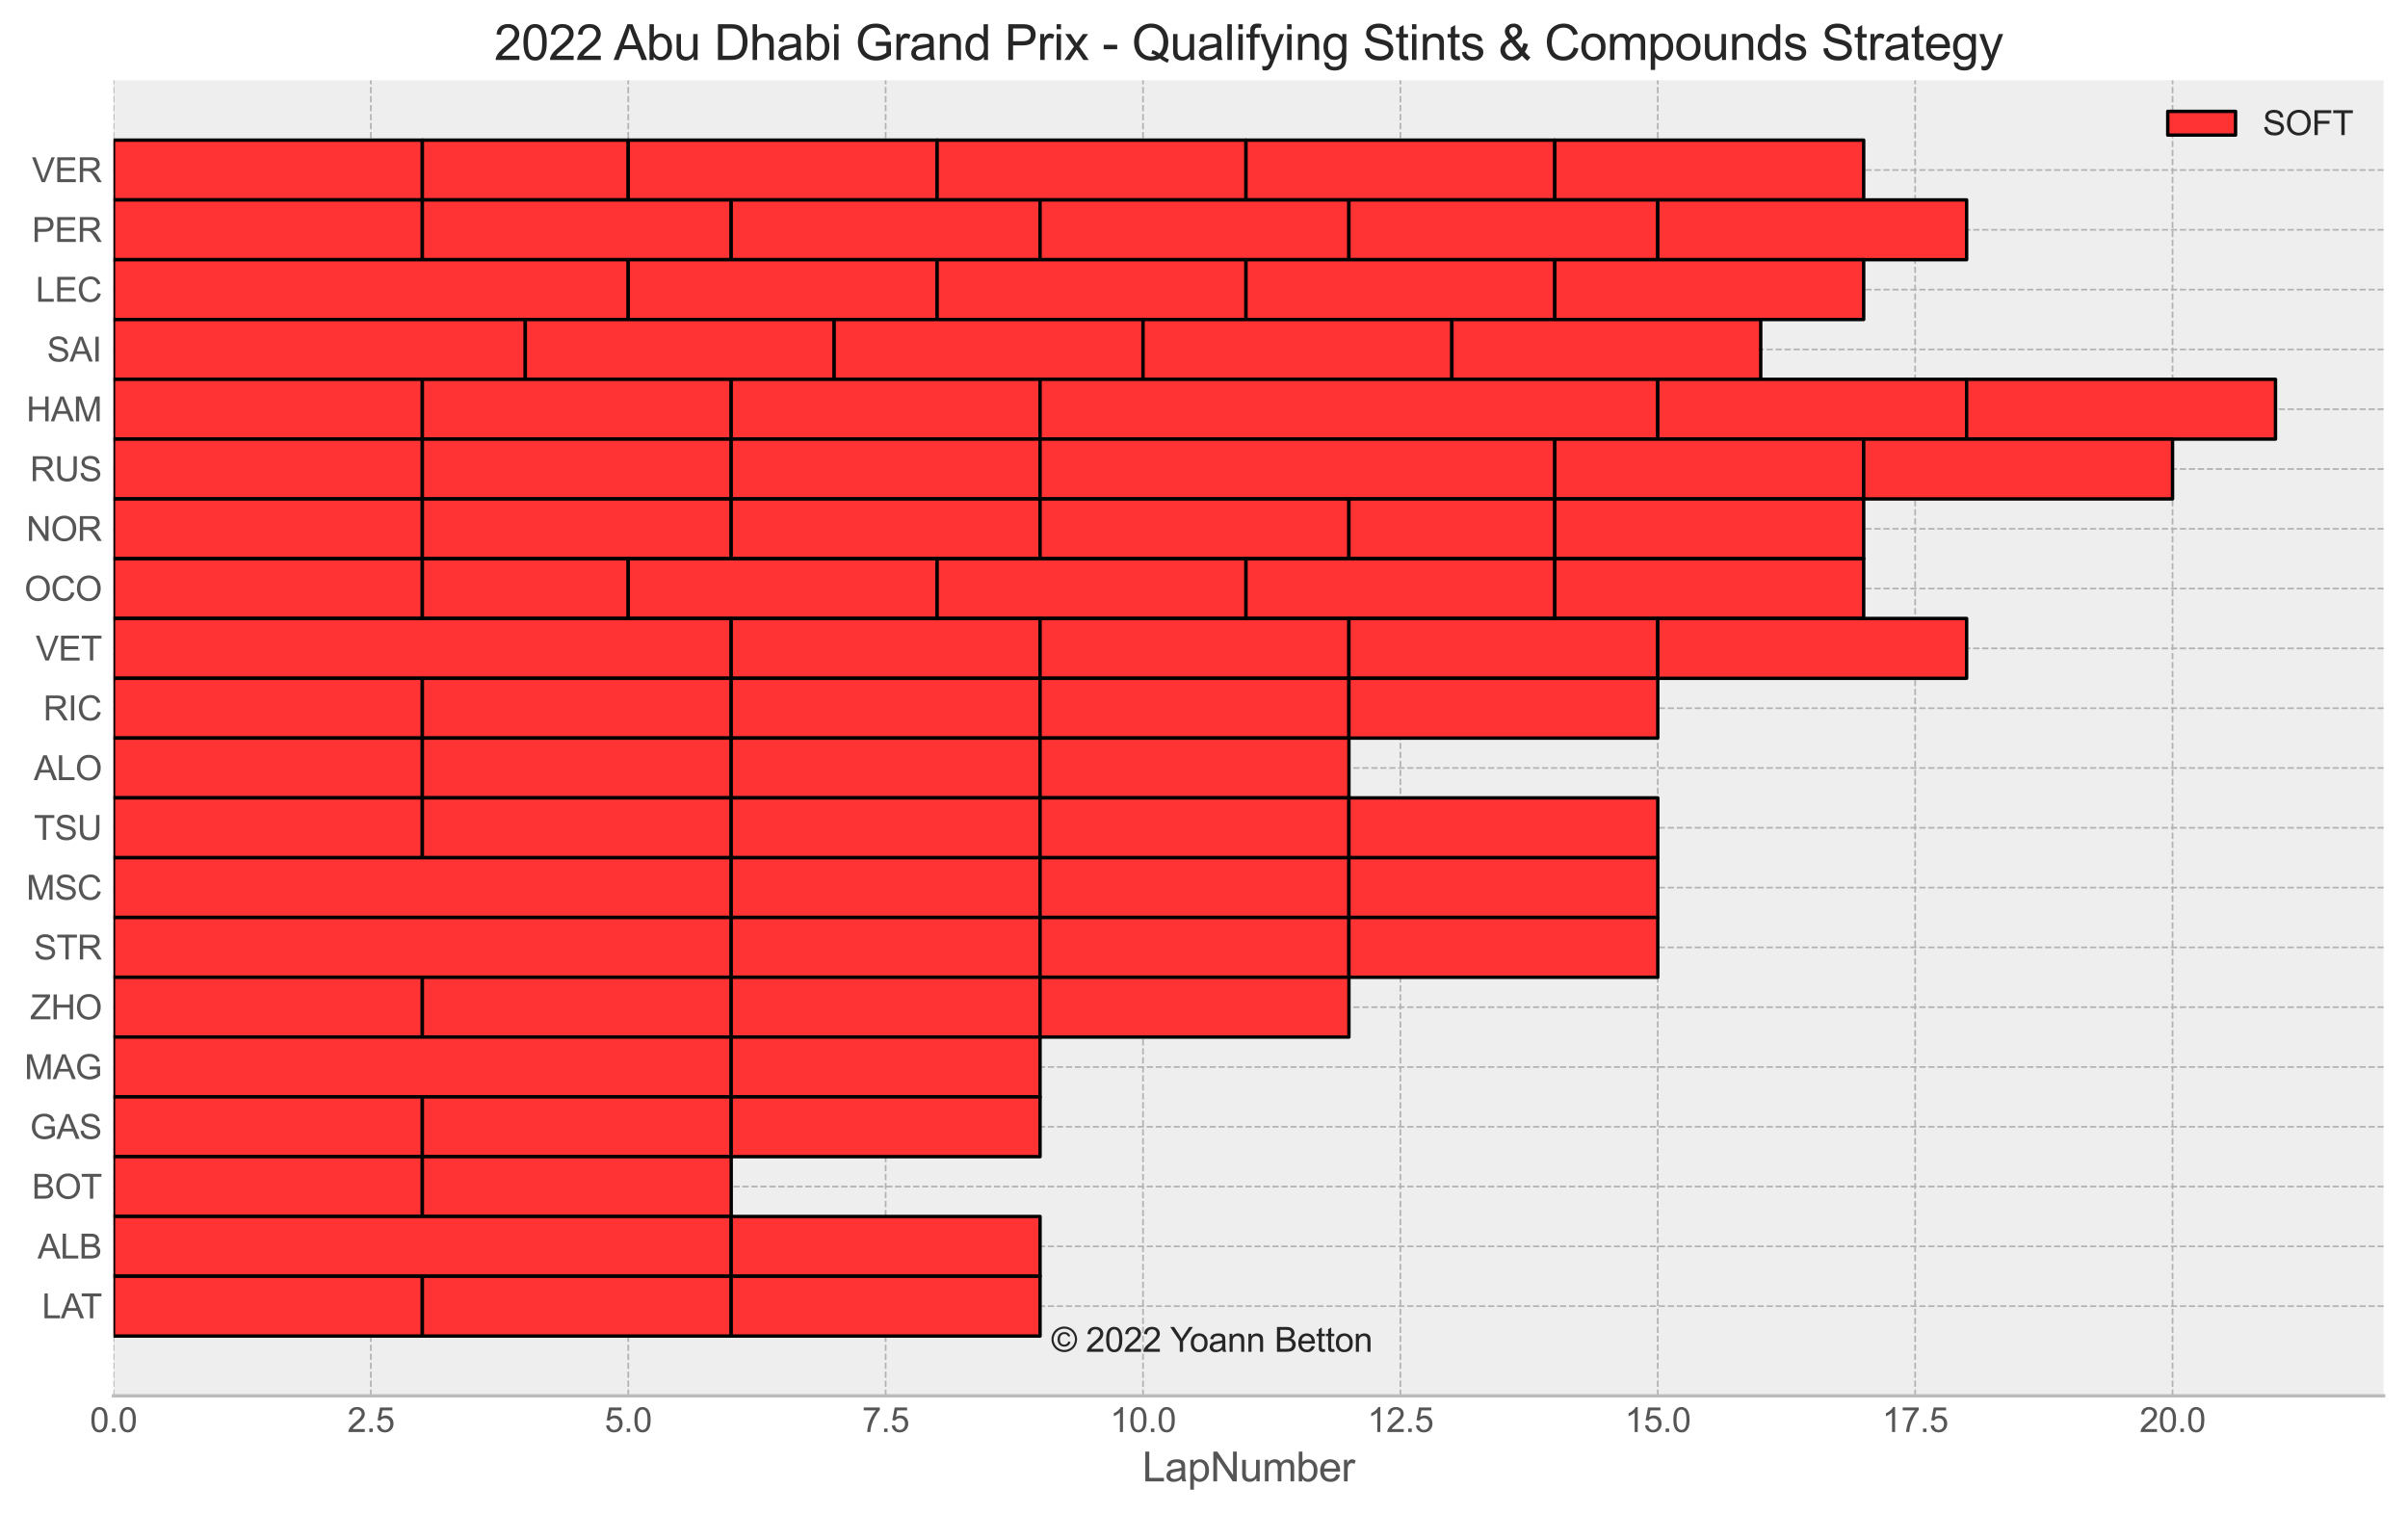 <?xml version="1.0" encoding="utf-8" standalone="no"?>
<!DOCTYPE svg PUBLIC "-//W3C//DTD SVG 1.1//EN"
  "http://www.w3.org/Graphics/SVG/1.1/DTD/svg11.dtd">
<svg xmlns:xlink="http://www.w3.org/1999/xlink" width="710.278pt" height="446.591pt" viewBox="0 0 710.278 446.591" xmlns="http://www.w3.org/2000/svg" version="1.1">
 <defs>
  <style type="text/css">*{stroke-linejoin: round; stroke-linecap: butt}</style>
 </defs>
 <g id="figure_1">
  <g id="patch_1">
   <path d="M 0 446.591 
L 710.278 446.591 
L 710.278 0 
L 0 0 
z
" style="fill: #ffffff"/>
  </g>
  <g id="axes_1">
   <g id="patch_2">
    <path d="M 33.478 411.772 
L 703.078 411.772 
L 703.078 23.692 
L 33.478 23.692 
z
" style="fill: #eeeeee"/>
   </g>
   <g id="matplotlib.axis_1">
    <g id="xtick_1">
     <g id="line2d_1">
      <path d="M 33.478 411.772 
L 33.478 23.692 
" clip-path="url(#p82381b4681)" style="fill: none; stroke-dasharray: 1.85,0.8; stroke-dashoffset: 0; stroke: #b2b2b2; stroke-width: 0.5"/>
     </g>
     <g id="line2d_2"/>
     <g id="text_1">
      <!-- 0.0 -->
      <g style="fill: #555555" transform="translate(26.528 422.43)scale(0.1 -0.1)">
       <defs>
        <path id="ArialMT-30" d="M 266 2259 
Q 266 3072 433 3567 
Q 600 4063 929 4331 
Q 1259 4600 1759 4600 
Q 2128 4600 2406 4451 
Q 2684 4303 2865 4023 
Q 3047 3744 3150 3342 
Q 3253 2941 3253 2259 
Q 3253 1453 3087 958 
Q 2922 463 2592 192 
Q 2263 -78 1759 -78 
Q 1097 -78 719 397 
Q 266 969 266 2259 
z
M 844 2259 
Q 844 1131 1108 757 
Q 1372 384 1759 384 
Q 2147 384 2411 759 
Q 2675 1134 2675 2259 
Q 2675 3391 2411 3762 
Q 2147 4134 1753 4134 
Q 1366 4134 1134 3806 
Q 844 3388 844 2259 
z
" transform="scale(0.016)"/>
        <path id="ArialMT-2e" d="M 581 0 
L 581 641 
L 1222 641 
L 1222 0 
L 581 0 
z
" transform="scale(0.016)"/>
       </defs>
       <use xlink:href="#ArialMT-30"/>
       <use xlink:href="#ArialMT-2e" x="55.615"/>
       <use xlink:href="#ArialMT-30" x="83.398"/>
      </g>
     </g>
    </g>
    <g id="xtick_2">
     <g id="line2d_3">
      <path d="M 109.396 411.772 
L 109.396 23.692 
" clip-path="url(#p82381b4681)" style="fill: none; stroke-dasharray: 1.85,0.8; stroke-dashoffset: 0; stroke: #b2b2b2; stroke-width: 0.5"/>
     </g>
     <g id="line2d_4"/>
     <g id="text_2">
      <!-- 2.5 -->
      <g style="fill: #555555" transform="translate(102.446 422.43)scale(0.1 -0.1)">
       <defs>
        <path id="ArialMT-32" d="M 3222 541 
L 3222 0 
L 194 0 
Q 188 203 259 391 
Q 375 700 629 1000 
Q 884 1300 1366 1694 
Q 2113 2306 2375 2664 
Q 2638 3022 2638 3341 
Q 2638 3675 2398 3904 
Q 2159 4134 1775 4134 
Q 1369 4134 1125 3890 
Q 881 3647 878 3216 
L 300 3275 
Q 359 3922 746 4261 
Q 1134 4600 1788 4600 
Q 2447 4600 2831 4234 
Q 3216 3869 3216 3328 
Q 3216 3053 3103 2787 
Q 2991 2522 2730 2228 
Q 2469 1934 1863 1422 
Q 1356 997 1212 845 
Q 1069 694 975 541 
L 3222 541 
z
" transform="scale(0.016)"/>
        <path id="ArialMT-35" d="M 266 1200 
L 856 1250 
Q 922 819 1161 601 
Q 1400 384 1738 384 
Q 2144 384 2425 690 
Q 2706 997 2706 1503 
Q 2706 1984 2436 2262 
Q 2166 2541 1728 2541 
Q 1456 2541 1237 2417 
Q 1019 2294 894 2097 
L 366 2166 
L 809 4519 
L 3088 4519 
L 3088 3981 
L 1259 3981 
L 1013 2750 
Q 1425 3038 1878 3038 
Q 2478 3038 2890 2622 
Q 3303 2206 3303 1553 
Q 3303 931 2941 478 
Q 2500 -78 1738 -78 
Q 1113 -78 717 272 
Q 322 622 266 1200 
z
" transform="scale(0.016)"/>
       </defs>
       <use xlink:href="#ArialMT-32"/>
       <use xlink:href="#ArialMT-2e" x="55.615"/>
       <use xlink:href="#ArialMT-35" x="83.398"/>
      </g>
     </g>
    </g>
    <g id="xtick_3">
     <g id="line2d_5">
      <path d="M 185.315 411.772 
L 185.315 23.692 
" clip-path="url(#p82381b4681)" style="fill: none; stroke-dasharray: 1.85,0.8; stroke-dashoffset: 0; stroke: #b2b2b2; stroke-width: 0.5"/>
     </g>
     <g id="line2d_6"/>
     <g id="text_3">
      <!-- 5.0 -->
      <g style="fill: #555555" transform="translate(178.365 422.43)scale(0.1 -0.1)">
       <use xlink:href="#ArialMT-35"/>
       <use xlink:href="#ArialMT-2e" x="55.615"/>
       <use xlink:href="#ArialMT-30" x="83.398"/>
      </g>
     </g>
    </g>
    <g id="xtick_4">
     <g id="line2d_7">
      <path d="M 261.233 411.772 
L 261.233 23.692 
" clip-path="url(#p82381b4681)" style="fill: none; stroke-dasharray: 1.85,0.8; stroke-dashoffset: 0; stroke: #b2b2b2; stroke-width: 0.5"/>
     </g>
     <g id="line2d_8"/>
     <g id="text_4">
      <!-- 7.5 -->
      <g style="fill: #555555" transform="translate(254.283 422.43)scale(0.1 -0.1)">
       <defs>
        <path id="ArialMT-37" d="M 303 3981 
L 303 4522 
L 3269 4522 
L 3269 4084 
Q 2831 3619 2401 2847 
Q 1972 2075 1738 1259 
Q 1569 684 1522 0 
L 944 0 
Q 953 541 1156 1306 
Q 1359 2072 1739 2783 
Q 2119 3494 2547 3981 
L 303 3981 
z
" transform="scale(0.016)"/>
       </defs>
       <use xlink:href="#ArialMT-37"/>
       <use xlink:href="#ArialMT-2e" x="55.615"/>
       <use xlink:href="#ArialMT-35" x="83.398"/>
      </g>
     </g>
    </g>
    <g id="xtick_5">
     <g id="line2d_9">
      <path d="M 337.152 411.772 
L 337.152 23.692 
" clip-path="url(#p82381b4681)" style="fill: none; stroke-dasharray: 1.85,0.8; stroke-dashoffset: 0; stroke: #b2b2b2; stroke-width: 0.5"/>
     </g>
     <g id="line2d_10"/>
     <g id="text_5">
      <!-- 10.0 -->
      <g style="fill: #555555" transform="translate(327.421 422.43)scale(0.1 -0.1)">
       <defs>
        <path id="ArialMT-31" d="M 2384 0 
L 1822 0 
L 1822 3584 
Q 1619 3391 1289 3197 
Q 959 3003 697 2906 
L 697 3450 
Q 1169 3672 1522 3987 
Q 1875 4303 2022 4600 
L 2384 4600 
L 2384 0 
z
" transform="scale(0.016)"/>
       </defs>
       <use xlink:href="#ArialMT-31"/>
       <use xlink:href="#ArialMT-30" x="55.615"/>
       <use xlink:href="#ArialMT-2e" x="111.23"/>
       <use xlink:href="#ArialMT-30" x="139.014"/>
      </g>
     </g>
    </g>
    <g id="xtick_6">
     <g id="line2d_11">
      <path d="M 413.07 411.772 
L 413.07 23.692 
" clip-path="url(#p82381b4681)" style="fill: none; stroke-dasharray: 1.85,0.8; stroke-dashoffset: 0; stroke: #b2b2b2; stroke-width: 0.5"/>
     </g>
     <g id="line2d_12"/>
     <g id="text_6">
      <!-- 12.5 -->
      <g style="fill: #555555" transform="translate(403.339 422.43)scale(0.1 -0.1)">
       <use xlink:href="#ArialMT-31"/>
       <use xlink:href="#ArialMT-32" x="55.615"/>
       <use xlink:href="#ArialMT-2e" x="111.23"/>
       <use xlink:href="#ArialMT-35" x="139.014"/>
      </g>
     </g>
    </g>
    <g id="xtick_7">
     <g id="line2d_13">
      <path d="M 488.988 411.772 
L 488.988 23.692 
" clip-path="url(#p82381b4681)" style="fill: none; stroke-dasharray: 1.85,0.8; stroke-dashoffset: 0; stroke: #b2b2b2; stroke-width: 0.5"/>
     </g>
     <g id="line2d_14"/>
     <g id="text_7">
      <!-- 15.0 -->
      <g style="fill: #555555" transform="translate(479.258 422.43)scale(0.1 -0.1)">
       <use xlink:href="#ArialMT-31"/>
       <use xlink:href="#ArialMT-35" x="55.615"/>
       <use xlink:href="#ArialMT-2e" x="111.23"/>
       <use xlink:href="#ArialMT-30" x="139.014"/>
      </g>
     </g>
    </g>
    <g id="xtick_8">
     <g id="line2d_15">
      <path d="M 564.907 411.772 
L 564.907 23.692 
" clip-path="url(#p82381b4681)" style="fill: none; stroke-dasharray: 1.85,0.8; stroke-dashoffset: 0; stroke: #b2b2b2; stroke-width: 0.5"/>
     </g>
     <g id="line2d_16"/>
     <g id="text_8">
      <!-- 17.5 -->
      <g style="fill: #555555" transform="translate(555.176 422.43)scale(0.1 -0.1)">
       <use xlink:href="#ArialMT-31"/>
       <use xlink:href="#ArialMT-37" x="55.615"/>
       <use xlink:href="#ArialMT-2e" x="111.23"/>
       <use xlink:href="#ArialMT-35" x="139.014"/>
      </g>
     </g>
    </g>
    <g id="xtick_9">
     <g id="line2d_17">
      <path d="M 640.825 411.772 
L 640.825 23.692 
" clip-path="url(#p82381b4681)" style="fill: none; stroke-dasharray: 1.85,0.8; stroke-dashoffset: 0; stroke: #b2b2b2; stroke-width: 0.5"/>
     </g>
     <g id="line2d_18"/>
     <g id="text_9">
      <!-- 20.0 -->
      <g style="fill: #555555" transform="translate(631.095 422.43)scale(0.1 -0.1)">
       <use xlink:href="#ArialMT-32"/>
       <use xlink:href="#ArialMT-30" x="55.615"/>
       <use xlink:href="#ArialMT-2e" x="111.23"/>
       <use xlink:href="#ArialMT-30" x="139.014"/>
      </g>
     </g>
    </g>
    <g id="text_10">
     <!-- LapNumber -->
     <g style="fill: #555555" transform="translate(336.93 437.006)scale(0.12 -0.12)">
      <defs>
       <path id="ArialMT-4c" d="M 469 0 
L 469 4581 
L 1075 4581 
L 1075 541 
L 3331 541 
L 3331 0 
L 469 0 
z
" transform="scale(0.016)"/>
       <path id="ArialMT-61" d="M 2588 409 
Q 2275 144 1986 34 
Q 1697 -75 1366 -75 
Q 819 -75 525 192 
Q 231 459 231 875 
Q 231 1119 342 1320 
Q 453 1522 633 1644 
Q 813 1766 1038 1828 
Q 1203 1872 1538 1913 
Q 2219 1994 2541 2106 
Q 2544 2222 2544 2253 
Q 2544 2597 2384 2738 
Q 2169 2928 1744 2928 
Q 1347 2928 1158 2789 
Q 969 2650 878 2297 
L 328 2372 
Q 403 2725 575 2942 
Q 747 3159 1072 3276 
Q 1397 3394 1825 3394 
Q 2250 3394 2515 3294 
Q 2781 3194 2906 3042 
Q 3031 2891 3081 2659 
Q 3109 2516 3109 2141 
L 3109 1391 
Q 3109 606 3145 398 
Q 3181 191 3288 0 
L 2700 0 
Q 2613 175 2588 409 
z
M 2541 1666 
Q 2234 1541 1622 1453 
Q 1275 1403 1131 1340 
Q 988 1278 909 1158 
Q 831 1038 831 891 
Q 831 666 1001 516 
Q 1172 366 1500 366 
Q 1825 366 2078 508 
Q 2331 650 2450 897 
Q 2541 1088 2541 1459 
L 2541 1666 
z
" transform="scale(0.016)"/>
       <path id="ArialMT-70" d="M 422 -1272 
L 422 3319 
L 934 3319 
L 934 2888 
Q 1116 3141 1344 3267 
Q 1572 3394 1897 3394 
Q 2322 3394 2647 3175 
Q 2972 2956 3137 2557 
Q 3303 2159 3303 1684 
Q 3303 1175 3120 767 
Q 2938 359 2589 142 
Q 2241 -75 1856 -75 
Q 1575 -75 1351 44 
Q 1128 163 984 344 
L 984 -1272 
L 422 -1272 
z
M 931 1641 
Q 931 1000 1190 694 
Q 1450 388 1819 388 
Q 2194 388 2461 705 
Q 2728 1022 2728 1688 
Q 2728 2322 2467 2637 
Q 2206 2953 1844 2953 
Q 1484 2953 1207 2617 
Q 931 2281 931 1641 
z
" transform="scale(0.016)"/>
       <path id="ArialMT-4e" d="M 488 0 
L 488 4581 
L 1109 4581 
L 3516 984 
L 3516 4581 
L 4097 4581 
L 4097 0 
L 3475 0 
L 1069 3600 
L 1069 0 
L 488 0 
z
" transform="scale(0.016)"/>
       <path id="ArialMT-75" d="M 2597 0 
L 2597 488 
Q 2209 -75 1544 -75 
Q 1250 -75 995 37 
Q 741 150 617 320 
Q 494 491 444 738 
Q 409 903 409 1263 
L 409 3319 
L 972 3319 
L 972 1478 
Q 972 1038 1006 884 
Q 1059 663 1231 536 
Q 1403 409 1656 409 
Q 1909 409 2131 539 
Q 2353 669 2445 892 
Q 2538 1116 2538 1541 
L 2538 3319 
L 3100 3319 
L 3100 0 
L 2597 0 
z
" transform="scale(0.016)"/>
       <path id="ArialMT-6d" d="M 422 0 
L 422 3319 
L 925 3319 
L 925 2853 
Q 1081 3097 1340 3245 
Q 1600 3394 1931 3394 
Q 2300 3394 2536 3241 
Q 2772 3088 2869 2813 
Q 3263 3394 3894 3394 
Q 4388 3394 4653 3120 
Q 4919 2847 4919 2278 
L 4919 0 
L 4359 0 
L 4359 2091 
Q 4359 2428 4304 2576 
Q 4250 2725 4106 2815 
Q 3963 2906 3769 2906 
Q 3419 2906 3187 2673 
Q 2956 2441 2956 1928 
L 2956 0 
L 2394 0 
L 2394 2156 
Q 2394 2531 2256 2718 
Q 2119 2906 1806 2906 
Q 1569 2906 1367 2781 
Q 1166 2656 1075 2415 
Q 984 2175 984 1722 
L 984 0 
L 422 0 
z
" transform="scale(0.016)"/>
       <path id="ArialMT-62" d="M 941 0 
L 419 0 
L 419 4581 
L 981 4581 
L 981 2947 
Q 1338 3394 1891 3394 
Q 2197 3394 2470 3270 
Q 2744 3147 2920 2923 
Q 3097 2700 3197 2384 
Q 3297 2069 3297 1709 
Q 3297 856 2875 390 
Q 2453 -75 1863 -75 
Q 1275 -75 941 416 
L 941 0 
z
M 934 1684 
Q 934 1088 1097 822 
Q 1363 388 1816 388 
Q 2184 388 2453 708 
Q 2722 1028 2722 1663 
Q 2722 2313 2464 2622 
Q 2206 2931 1841 2931 
Q 1472 2931 1203 2611 
Q 934 2291 934 1684 
z
" transform="scale(0.016)"/>
       <path id="ArialMT-65" d="M 2694 1069 
L 3275 997 
Q 3138 488 2766 206 
Q 2394 -75 1816 -75 
Q 1088 -75 661 373 
Q 234 822 234 1631 
Q 234 2469 665 2931 
Q 1097 3394 1784 3394 
Q 2450 3394 2872 2941 
Q 3294 2488 3294 1666 
Q 3294 1616 3291 1516 
L 816 1516 
Q 847 969 1125 678 
Q 1403 388 1819 388 
Q 2128 388 2347 550 
Q 2566 713 2694 1069 
z
M 847 1978 
L 2700 1978 
Q 2663 2397 2488 2606 
Q 2219 2931 1791 2931 
Q 1403 2931 1139 2672 
Q 875 2413 847 1978 
z
" transform="scale(0.016)"/>
       <path id="ArialMT-72" d="M 416 0 
L 416 3319 
L 922 3319 
L 922 2816 
Q 1116 3169 1280 3281 
Q 1444 3394 1641 3394 
Q 1925 3394 2219 3213 
L 2025 2691 
Q 1819 2813 1613 2813 
Q 1428 2813 1281 2702 
Q 1134 2591 1072 2394 
Q 978 2094 978 1738 
L 978 0 
L 416 0 
z
" transform="scale(0.016)"/>
      </defs>
      <use xlink:href="#ArialMT-4c"/>
      <use xlink:href="#ArialMT-61" x="55.615"/>
      <use xlink:href="#ArialMT-70" x="111.23"/>
      <use xlink:href="#ArialMT-4e" x="166.846"/>
      <use xlink:href="#ArialMT-75" x="239.062"/>
      <use xlink:href="#ArialMT-6d" x="294.678"/>
      <use xlink:href="#ArialMT-62" x="377.979"/>
      <use xlink:href="#ArialMT-65" x="433.594"/>
      <use xlink:href="#ArialMT-72" x="489.209"/>
     </g>
    </g>
   </g>
   <g id="matplotlib.axis_2">
    <g id="ytick_1">
     <g id="line2d_19">
      <path d="M 33.478 50.152 
L 703.078 50.152 
" clip-path="url(#p82381b4681)" style="fill: none; stroke-dasharray: 1.85,0.8; stroke-dashoffset: 0; stroke: #b2b2b2; stroke-width: 0.5"/>
     </g>
     <g id="line2d_20"/>
     <g id="text_11">
      <!-- VER -->
      <g style="fill: #555555" transform="translate(9.416 53.731)scale(0.1 -0.1)">
       <defs>
        <path id="ArialMT-56" d="M 1803 0 
L 28 4581 
L 684 4581 
L 1875 1253 
Q 2019 853 2116 503 
Q 2222 878 2363 1253 
L 3600 4581 
L 4219 4581 
L 2425 0 
L 1803 0 
z
" transform="scale(0.016)"/>
        <path id="ArialMT-45" d="M 506 0 
L 506 4581 
L 3819 4581 
L 3819 4041 
L 1113 4041 
L 1113 2638 
L 3647 2638 
L 3647 2100 
L 1113 2100 
L 1113 541 
L 3925 541 
L 3925 0 
L 506 0 
z
" transform="scale(0.016)"/>
        <path id="ArialMT-52" d="M 503 0 
L 503 4581 
L 2534 4581 
Q 3147 4581 3465 4457 
Q 3784 4334 3975 4021 
Q 4166 3709 4166 3331 
Q 4166 2844 3850 2509 
Q 3534 2175 2875 2084 
Q 3116 1969 3241 1856 
Q 3506 1613 3744 1247 
L 4541 0 
L 3778 0 
L 3172 953 
Q 2906 1366 2734 1584 
Q 2563 1803 2427 1890 
Q 2291 1978 2150 2013 
Q 2047 2034 1813 2034 
L 1109 2034 
L 1109 0 
L 503 0 
z
M 1109 2559 
L 2413 2559 
Q 2828 2559 3062 2645 
Q 3297 2731 3419 2920 
Q 3541 3109 3541 3331 
Q 3541 3656 3305 3865 
Q 3069 4075 2559 4075 
L 1109 4075 
L 1109 2559 
z
" transform="scale(0.016)"/>
       </defs>
       <use xlink:href="#ArialMT-56"/>
       <use xlink:href="#ArialMT-45" x="66.699"/>
       <use xlink:href="#ArialMT-52" x="133.398"/>
      </g>
     </g>
    </g>
    <g id="ytick_2">
     <g id="line2d_21">
      <path d="M 33.478 67.792 
L 703.078 67.792 
" clip-path="url(#p82381b4681)" style="fill: none; stroke-dasharray: 1.85,0.8; stroke-dashoffset: 0; stroke: #b2b2b2; stroke-width: 0.5"/>
     </g>
     <g id="line2d_22"/>
     <g id="text_12">
      <!-- PER -->
      <g style="fill: #555555" transform="translate(9.416 71.371)scale(0.1 -0.1)">
       <defs>
        <path id="ArialMT-50" d="M 494 0 
L 494 4581 
L 2222 4581 
Q 2678 4581 2919 4538 
Q 3256 4481 3484 4323 
Q 3713 4166 3852 3881 
Q 3991 3597 3991 3256 
Q 3991 2672 3619 2267 
Q 3247 1863 2275 1863 
L 1100 1863 
L 1100 0 
L 494 0 
z
M 1100 2403 
L 2284 2403 
Q 2872 2403 3119 2622 
Q 3366 2841 3366 3238 
Q 3366 3525 3220 3729 
Q 3075 3934 2838 4000 
Q 2684 4041 2272 4041 
L 1100 4041 
L 1100 2403 
z
" transform="scale(0.016)"/>
       </defs>
       <use xlink:href="#ArialMT-50"/>
       <use xlink:href="#ArialMT-45" x="66.699"/>
       <use xlink:href="#ArialMT-52" x="133.398"/>
      </g>
     </g>
    </g>
    <g id="ytick_3">
     <g id="line2d_23">
      <path d="M 33.478 85.432 
L 703.078 85.432 
" clip-path="url(#p82381b4681)" style="fill: none; stroke-dasharray: 1.85,0.8; stroke-dashoffset: 0; stroke: #b2b2b2; stroke-width: 0.5"/>
     </g>
     <g id="line2d_24"/>
     <g id="text_13">
      <!-- LEC -->
      <g style="fill: #555555" transform="translate(10.525 89.011)scale(0.1 -0.1)">
       <defs>
        <path id="ArialMT-43" d="M 3763 1606 
L 4369 1453 
Q 4178 706 3683 314 
Q 3188 -78 2472 -78 
Q 1731 -78 1267 223 
Q 803 525 561 1097 
Q 319 1669 319 2325 
Q 319 3041 592 3573 
Q 866 4106 1370 4382 
Q 1875 4659 2481 4659 
Q 3169 4659 3637 4309 
Q 4106 3959 4291 3325 
L 3694 3184 
Q 3534 3684 3231 3912 
Q 2928 4141 2469 4141 
Q 1941 4141 1586 3887 
Q 1231 3634 1087 3207 
Q 944 2781 944 2328 
Q 944 1744 1114 1308 
Q 1284 872 1643 656 
Q 2003 441 2422 441 
Q 2931 441 3284 734 
Q 3638 1028 3763 1606 
z
" transform="scale(0.016)"/>
       </defs>
       <use xlink:href="#ArialMT-4c"/>
       <use xlink:href="#ArialMT-45" x="55.615"/>
       <use xlink:href="#ArialMT-43" x="122.314"/>
      </g>
     </g>
    </g>
    <g id="ytick_4">
     <g id="line2d_25">
      <path d="M 33.478 103.072 
L 703.078 103.072 
" clip-path="url(#p82381b4681)" style="fill: none; stroke-dasharray: 1.85,0.8; stroke-dashoffset: 0; stroke: #b2b2b2; stroke-width: 0.5"/>
     </g>
     <g id="line2d_26"/>
     <g id="text_14">
      <!-- SAI -->
      <g style="fill: #555555" transform="translate(13.859 106.651)scale(0.1 -0.1)">
       <defs>
        <path id="ArialMT-53" d="M 288 1472 
L 859 1522 
Q 900 1178 1048 958 
Q 1197 738 1509 602 
Q 1822 466 2213 466 
Q 2559 466 2825 569 
Q 3091 672 3220 851 
Q 3350 1031 3350 1244 
Q 3350 1459 3225 1620 
Q 3100 1781 2813 1891 
Q 2628 1963 1997 2114 
Q 1366 2266 1113 2400 
Q 784 2572 623 2826 
Q 463 3081 463 3397 
Q 463 3744 659 4045 
Q 856 4347 1234 4503 
Q 1613 4659 2075 4659 
Q 2584 4659 2973 4495 
Q 3363 4331 3572 4012 
Q 3781 3694 3797 3291 
L 3216 3247 
Q 3169 3681 2898 3903 
Q 2628 4125 2100 4125 
Q 1550 4125 1298 3923 
Q 1047 3722 1047 3438 
Q 1047 3191 1225 3031 
Q 1400 2872 2139 2705 
Q 2878 2538 3153 2413 
Q 3553 2228 3743 1945 
Q 3934 1663 3934 1294 
Q 3934 928 3725 604 
Q 3516 281 3123 101 
Q 2731 -78 2241 -78 
Q 1619 -78 1198 103 
Q 778 284 539 648 
Q 300 1013 288 1472 
z
" transform="scale(0.016)"/>
        <path id="ArialMT-41" d="M -9 0 
L 1750 4581 
L 2403 4581 
L 4278 0 
L 3588 0 
L 3053 1388 
L 1138 1388 
L 634 0 
L -9 0 
z
M 1313 1881 
L 2866 1881 
L 2388 3150 
Q 2169 3728 2063 4100 
Q 1975 3659 1816 3225 
L 1313 1881 
z
" transform="scale(0.016)"/>
        <path id="ArialMT-49" d="M 597 0 
L 597 4581 
L 1203 4581 
L 1203 0 
L 597 0 
z
" transform="scale(0.016)"/>
       </defs>
       <use xlink:href="#ArialMT-53"/>
       <use xlink:href="#ArialMT-41" x="66.699"/>
       <use xlink:href="#ArialMT-49" x="133.398"/>
      </g>
     </g>
    </g>
    <g id="ytick_5">
     <g id="line2d_27">
      <path d="M 33.478 120.712 
L 703.078 120.712 
" clip-path="url(#p82381b4681)" style="fill: none; stroke-dasharray: 1.85,0.8; stroke-dashoffset: 0; stroke: #b2b2b2; stroke-width: 0.5"/>
     </g>
     <g id="line2d_28"/>
     <g id="text_15">
      <!-- HAM -->
      <g style="fill: #555555" transform="translate(7.756 124.291)scale(0.1 -0.1)">
       <defs>
        <path id="ArialMT-48" d="M 513 0 
L 513 4581 
L 1119 4581 
L 1119 2700 
L 3500 2700 
L 3500 4581 
L 4106 4581 
L 4106 0 
L 3500 0 
L 3500 2159 
L 1119 2159 
L 1119 0 
L 513 0 
z
" transform="scale(0.016)"/>
        <path id="ArialMT-4d" d="M 475 0 
L 475 4581 
L 1388 4581 
L 2472 1338 
Q 2622 884 2691 659 
Q 2769 909 2934 1394 
L 4031 4581 
L 4847 4581 
L 4847 0 
L 4263 0 
L 4263 3834 
L 2931 0 
L 2384 0 
L 1059 3900 
L 1059 0 
L 475 0 
z
" transform="scale(0.016)"/>
       </defs>
       <use xlink:href="#ArialMT-48"/>
       <use xlink:href="#ArialMT-41" x="72.217"/>
       <use xlink:href="#ArialMT-4d" x="138.916"/>
      </g>
     </g>
    </g>
    <g id="ytick_6">
     <g id="line2d_29">
      <path d="M 33.478 138.352 
L 703.078 138.352 
" clip-path="url(#p82381b4681)" style="fill: none; stroke-dasharray: 1.85,0.8; stroke-dashoffset: 0; stroke: #b2b2b2; stroke-width: 0.5"/>
     </g>
     <g id="line2d_30"/>
     <g id="text_16">
      <!-- RUS -->
      <g style="fill: #555555" transform="translate(8.864 141.931)scale(0.1 -0.1)">
       <defs>
        <path id="ArialMT-55" d="M 3500 4581 
L 4106 4581 
L 4106 1934 
Q 4106 1244 3950 837 
Q 3794 431 3386 176 
Q 2978 -78 2316 -78 
Q 1672 -78 1262 144 
Q 853 366 678 786 
Q 503 1206 503 1934 
L 503 4581 
L 1109 4581 
L 1109 1938 
Q 1109 1341 1220 1058 
Q 1331 775 1601 622 
Q 1872 469 2263 469 
Q 2931 469 3215 772 
Q 3500 1075 3500 1938 
L 3500 4581 
z
" transform="scale(0.016)"/>
       </defs>
       <use xlink:href="#ArialMT-52"/>
       <use xlink:href="#ArialMT-55" x="72.217"/>
       <use xlink:href="#ArialMT-53" x="144.434"/>
      </g>
     </g>
    </g>
    <g id="ytick_7">
     <g id="line2d_31">
      <path d="M 33.478 155.992 
L 703.078 155.992 
" clip-path="url(#p82381b4681)" style="fill: none; stroke-dasharray: 1.85,0.8; stroke-dashoffset: 0; stroke: #b2b2b2; stroke-width: 0.5"/>
     </g>
     <g id="line2d_32"/>
     <g id="text_17">
      <!-- NOR -->
      <g style="fill: #555555" transform="translate(7.756 159.571)scale(0.1 -0.1)">
       <defs>
        <path id="ArialMT-4f" d="M 309 2231 
Q 309 3372 921 4017 
Q 1534 4663 2503 4663 
Q 3138 4663 3647 4359 
Q 4156 4056 4423 3514 
Q 4691 2972 4691 2284 
Q 4691 1588 4409 1038 
Q 4128 488 3612 205 
Q 3097 -78 2500 -78 
Q 1853 -78 1343 234 
Q 834 547 571 1087 
Q 309 1628 309 2231 
z
M 934 2222 
Q 934 1394 1379 917 
Q 1825 441 2497 441 
Q 3181 441 3623 922 
Q 4066 1403 4066 2288 
Q 4066 2847 3877 3264 
Q 3688 3681 3323 3911 
Q 2959 4141 2506 4141 
Q 1863 4141 1398 3698 
Q 934 3256 934 2222 
z
" transform="scale(0.016)"/>
       </defs>
       <use xlink:href="#ArialMT-4e"/>
       <use xlink:href="#ArialMT-4f" x="72.217"/>
       <use xlink:href="#ArialMT-52" x="150"/>
      </g>
     </g>
    </g>
    <g id="ytick_8">
     <g id="line2d_33">
      <path d="M 33.478 173.632 
L 703.078 173.632 
" clip-path="url(#p82381b4681)" style="fill: none; stroke-dasharray: 1.85,0.8; stroke-dashoffset: 0; stroke: #b2b2b2; stroke-width: 0.5"/>
     </g>
     <g id="line2d_34"/>
     <g id="text_18">
      <!-- OCO -->
      <g style="fill: #555555" transform="translate(7.2 177.211)scale(0.1 -0.1)">
       <use xlink:href="#ArialMT-4f"/>
       <use xlink:href="#ArialMT-43" x="77.783"/>
       <use xlink:href="#ArialMT-4f" x="150"/>
      </g>
     </g>
    </g>
    <g id="ytick_9">
     <g id="line2d_35">
      <path d="M 33.478 191.272 
L 703.078 191.272 
" clip-path="url(#p82381b4681)" style="fill: none; stroke-dasharray: 1.85,0.8; stroke-dashoffset: 0; stroke: #b2b2b2; stroke-width: 0.5"/>
     </g>
     <g id="line2d_36"/>
     <g id="text_19">
      <!-- VET -->
      <g style="fill: #555555" transform="translate(10.53 194.851)scale(0.1 -0.1)">
       <defs>
        <path id="ArialMT-54" d="M 1659 0 
L 1659 4041 
L 150 4041 
L 150 4581 
L 3781 4581 
L 3781 4041 
L 2266 4041 
L 2266 0 
L 1659 0 
z
" transform="scale(0.016)"/>
       </defs>
       <use xlink:href="#ArialMT-56"/>
       <use xlink:href="#ArialMT-45" x="66.699"/>
       <use xlink:href="#ArialMT-54" x="133.398"/>
      </g>
     </g>
    </g>
    <g id="ytick_10">
     <g id="line2d_37">
      <path d="M 33.478 208.912 
L 703.078 208.912 
" clip-path="url(#p82381b4681)" style="fill: none; stroke-dasharray: 1.85,0.8; stroke-dashoffset: 0; stroke: #b2b2b2; stroke-width: 0.5"/>
     </g>
     <g id="line2d_38"/>
     <g id="text_20">
      <!-- RIC -->
      <g style="fill: #555555" transform="translate(12.756 212.491)scale(0.1 -0.1)">
       <use xlink:href="#ArialMT-52"/>
       <use xlink:href="#ArialMT-49" x="72.217"/>
       <use xlink:href="#ArialMT-43" x="100"/>
      </g>
     </g>
    </g>
    <g id="ytick_11">
     <g id="line2d_39">
      <path d="M 33.478 226.552 
L 703.078 226.552 
" clip-path="url(#p82381b4681)" style="fill: none; stroke-dasharray: 1.85,0.8; stroke-dashoffset: 0; stroke: #b2b2b2; stroke-width: 0.5"/>
     </g>
     <g id="line2d_40"/>
     <g id="text_21">
      <!-- ALO -->
      <g style="fill: #555555" transform="translate(9.969 230.131)scale(0.1 -0.1)">
       <use xlink:href="#ArialMT-41"/>
       <use xlink:href="#ArialMT-4c" x="66.699"/>
       <use xlink:href="#ArialMT-4f" x="122.314"/>
      </g>
     </g>
    </g>
    <g id="ytick_12">
     <g id="line2d_41">
      <path d="M 33.478 244.192 
L 703.078 244.192 
" clip-path="url(#p82381b4681)" style="fill: none; stroke-dasharray: 1.85,0.8; stroke-dashoffset: 0; stroke: #b2b2b2; stroke-width: 0.5"/>
     </g>
     <g id="line2d_42"/>
     <g id="text_22">
      <!-- TSU -->
      <g style="fill: #555555" transform="translate(9.978 247.771)scale(0.1 -0.1)">
       <use xlink:href="#ArialMT-54"/>
       <use xlink:href="#ArialMT-53" x="61.084"/>
       <use xlink:href="#ArialMT-55" x="127.783"/>
      </g>
     </g>
    </g>
    <g id="ytick_13">
     <g id="line2d_43">
      <path d="M 33.478 261.832 
L 703.078 261.832 
" clip-path="url(#p82381b4681)" style="fill: none; stroke-dasharray: 1.85,0.8; stroke-dashoffset: 0; stroke: #b2b2b2; stroke-width: 0.5"/>
     </g>
     <g id="line2d_44"/>
     <g id="text_23">
      <!-- MSC -->
      <g style="fill: #555555" transform="translate(7.756 265.411)scale(0.1 -0.1)">
       <use xlink:href="#ArialMT-4d"/>
       <use xlink:href="#ArialMT-53" x="83.301"/>
       <use xlink:href="#ArialMT-43" x="150"/>
      </g>
     </g>
    </g>
    <g id="ytick_14">
     <g id="line2d_45">
      <path d="M 33.478 279.472 
L 703.078 279.472 
" clip-path="url(#p82381b4681)" style="fill: none; stroke-dasharray: 1.85,0.8; stroke-dashoffset: 0; stroke: #b2b2b2; stroke-width: 0.5"/>
     </g>
     <g id="line2d_46"/>
     <g id="text_24">
      <!-- STR -->
      <g style="fill: #555555" transform="translate(9.978 283.051)scale(0.1 -0.1)">
       <use xlink:href="#ArialMT-53"/>
       <use xlink:href="#ArialMT-54" x="66.699"/>
       <use xlink:href="#ArialMT-52" x="127.783"/>
      </g>
     </g>
    </g>
    <g id="ytick_15">
     <g id="line2d_47">
      <path d="M 33.478 297.112 
L 703.078 297.112 
" clip-path="url(#p82381b4681)" style="fill: none; stroke-dasharray: 1.85,0.8; stroke-dashoffset: 0; stroke: #b2b2b2; stroke-width: 0.5"/>
     </g>
     <g id="line2d_48"/>
     <g id="text_25">
      <!-- ZHO -->
      <g style="fill: #555555" transform="translate(8.87 300.691)scale(0.1 -0.1)">
       <defs>
        <path id="ArialMT-5a" d="M 128 0 
L 128 563 
L 2475 3497 
Q 2725 3809 2950 4041 
L 394 4041 
L 394 4581 
L 3675 4581 
L 3675 4041 
L 1103 863 
L 825 541 
L 3750 541 
L 3750 0 
L 128 0 
z
" transform="scale(0.016)"/>
       </defs>
       <use xlink:href="#ArialMT-5a"/>
       <use xlink:href="#ArialMT-48" x="61.084"/>
       <use xlink:href="#ArialMT-4f" x="133.301"/>
      </g>
     </g>
    </g>
    <g id="ytick_16">
     <g id="line2d_49">
      <path d="M 33.478 314.752 
L 703.078 314.752 
" clip-path="url(#p82381b4681)" style="fill: none; stroke-dasharray: 1.85,0.8; stroke-dashoffset: 0; stroke: #b2b2b2; stroke-width: 0.5"/>
     </g>
     <g id="line2d_50"/>
     <g id="text_26">
      <!-- MAG -->
      <g style="fill: #555555" transform="translate(7.2 318.331)scale(0.1 -0.1)">
       <defs>
        <path id="ArialMT-47" d="M 2638 1797 
L 2638 2334 
L 4578 2338 
L 4578 638 
Q 4131 281 3656 101 
Q 3181 -78 2681 -78 
Q 2006 -78 1454 211 
Q 903 500 622 1047 
Q 341 1594 341 2269 
Q 341 2938 620 3517 
Q 900 4097 1425 4378 
Q 1950 4659 2634 4659 
Q 3131 4659 3532 4498 
Q 3934 4338 4162 4050 
Q 4391 3763 4509 3300 
L 3963 3150 
Q 3859 3500 3706 3700 
Q 3553 3900 3268 4020 
Q 2984 4141 2638 4141 
Q 2222 4141 1919 4014 
Q 1616 3888 1430 3681 
Q 1244 3475 1141 3228 
Q 966 2803 966 2306 
Q 966 1694 1177 1281 
Q 1388 869 1791 669 
Q 2194 469 2647 469 
Q 3041 469 3416 620 
Q 3791 772 3984 944 
L 3984 1797 
L 2638 1797 
z
" transform="scale(0.016)"/>
       </defs>
       <use xlink:href="#ArialMT-4d"/>
       <use xlink:href="#ArialMT-41" x="83.301"/>
       <use xlink:href="#ArialMT-47" x="150"/>
      </g>
     </g>
    </g>
    <g id="ytick_17">
     <g id="line2d_51">
      <path d="M 33.478 332.392 
L 703.078 332.392 
" clip-path="url(#p82381b4681)" style="fill: none; stroke-dasharray: 1.85,0.8; stroke-dashoffset: 0; stroke: #b2b2b2; stroke-width: 0.5"/>
     </g>
     <g id="line2d_52"/>
     <g id="text_27">
      <!-- GAS -->
      <g style="fill: #555555" transform="translate(8.859 335.971)scale(0.1 -0.1)">
       <use xlink:href="#ArialMT-47"/>
       <use xlink:href="#ArialMT-41" x="77.783"/>
       <use xlink:href="#ArialMT-53" x="144.482"/>
      </g>
     </g>
    </g>
    <g id="ytick_18">
     <g id="line2d_53">
      <path d="M 33.478 350.032 
L 703.078 350.032 
" clip-path="url(#p82381b4681)" style="fill: none; stroke-dasharray: 1.85,0.8; stroke-dashoffset: 0; stroke: #b2b2b2; stroke-width: 0.5"/>
     </g>
     <g id="line2d_54"/>
     <g id="text_28">
      <!-- BOT -->
      <g style="fill: #555555" transform="translate(9.422 353.611)scale(0.1 -0.1)">
       <defs>
        <path id="ArialMT-42" d="M 469 0 
L 469 4581 
L 2188 4581 
Q 2713 4581 3030 4442 
Q 3347 4303 3526 4014 
Q 3706 3725 3706 3409 
Q 3706 3116 3547 2856 
Q 3388 2597 3066 2438 
Q 3481 2316 3704 2022 
Q 3928 1728 3928 1328 
Q 3928 1006 3792 729 
Q 3656 453 3456 303 
Q 3256 153 2954 76 
Q 2653 0 2216 0 
L 469 0 
z
M 1075 2656 
L 2066 2656 
Q 2469 2656 2644 2709 
Q 2875 2778 2992 2937 
Q 3109 3097 3109 3338 
Q 3109 3566 3000 3739 
Q 2891 3913 2687 3977 
Q 2484 4041 1991 4041 
L 1075 4041 
L 1075 2656 
z
M 1075 541 
L 2216 541 
Q 2509 541 2628 563 
Q 2838 600 2978 687 
Q 3119 775 3209 942 
Q 3300 1109 3300 1328 
Q 3300 1584 3169 1773 
Q 3038 1963 2805 2039 
Q 2572 2116 2134 2116 
L 1075 2116 
L 1075 541 
z
" transform="scale(0.016)"/>
       </defs>
       <use xlink:href="#ArialMT-42"/>
       <use xlink:href="#ArialMT-4f" x="66.699"/>
       <use xlink:href="#ArialMT-54" x="144.482"/>
      </g>
     </g>
    </g>
    <g id="ytick_19">
     <g id="line2d_55">
      <path d="M 33.478 367.672 
L 703.078 367.672 
" clip-path="url(#p82381b4681)" style="fill: none; stroke-dasharray: 1.85,0.8; stroke-dashoffset: 0; stroke: #b2b2b2; stroke-width: 0.5"/>
     </g>
     <g id="line2d_56"/>
     <g id="text_29">
      <!-- ALB -->
      <g style="fill: #555555" transform="translate(11.077 371.251)scale(0.1 -0.1)">
       <use xlink:href="#ArialMT-41"/>
       <use xlink:href="#ArialMT-4c" x="66.699"/>
       <use xlink:href="#ArialMT-42" x="122.314"/>
      </g>
     </g>
    </g>
    <g id="ytick_20">
     <g id="line2d_57">
      <path d="M 33.478 385.312 
L 703.078 385.312 
" clip-path="url(#p82381b4681)" style="fill: none; stroke-dasharray: 1.85,0.8; stroke-dashoffset: 0; stroke: #b2b2b2; stroke-width: 0.5"/>
     </g>
     <g id="line2d_58"/>
     <g id="text_30">
      <!-- LAT -->
      <g style="fill: #555555" transform="translate(12.377 388.891)scale(0.1 -0.1)">
       <use xlink:href="#ArialMT-4c"/>
       <use xlink:href="#ArialMT-41" x="55.615"/>
       <use xlink:href="#ArialMT-54" x="114.939"/>
      </g>
     </g>
    </g>
   </g>
   <g id="patch_3">
    <path d="M 33.478 41.332 
L 124.58 41.332 
L 124.58 58.972 
L 33.478 58.972 
z
" clip-path="url(#p82381b4681)" style="fill: #ff3333; stroke: #000000; stroke-linejoin: miter"/>
   </g>
   <g id="patch_4">
    <path d="M 124.58 41.332 
L 185.315 41.332 
L 185.315 58.972 
L 124.58 58.972 
z
" clip-path="url(#p82381b4681)" style="fill: #ff3333; stroke: #000000; stroke-linejoin: miter"/>
   </g>
   <g id="patch_5">
    <path d="M 185.315 41.332 
L 276.417 41.332 
L 276.417 58.972 
L 185.315 58.972 
z
" clip-path="url(#p82381b4681)" style="fill: #ff3333; stroke: #000000; stroke-linejoin: miter"/>
   </g>
   <g id="patch_6">
    <path d="M 276.417 41.332 
L 367.519 41.332 
L 367.519 58.972 
L 276.417 58.972 
z
" clip-path="url(#p82381b4681)" style="fill: #ff3333; stroke: #000000; stroke-linejoin: miter"/>
   </g>
   <g id="patch_7">
    <path d="M 367.519 41.332 
L 458.621 41.332 
L 458.621 58.972 
L 367.519 58.972 
z
" clip-path="url(#p82381b4681)" style="fill: #ff3333; stroke: #000000; stroke-linejoin: miter"/>
   </g>
   <g id="patch_8">
    <path d="M 458.621 41.332 
L 549.723 41.332 
L 549.723 58.972 
L 458.621 58.972 
z
" clip-path="url(#p82381b4681)" style="fill: #ff3333; stroke: #000000; stroke-linejoin: miter"/>
   </g>
   <g id="patch_9">
    <path d="M 33.478 58.972 
L 124.58 58.972 
L 124.58 76.612 
L 33.478 76.612 
z
" clip-path="url(#p82381b4681)" style="fill: #ff3333; stroke: #000000; stroke-linejoin: miter"/>
   </g>
   <g id="patch_10">
    <path d="M 124.58 58.972 
L 215.682 58.972 
L 215.682 76.612 
L 124.58 76.612 
z
" clip-path="url(#p82381b4681)" style="fill: #ff3333; stroke: #000000; stroke-linejoin: miter"/>
   </g>
   <g id="patch_11">
    <path d="M 215.682 58.972 
L 306.784 58.972 
L 306.784 76.612 
L 215.682 76.612 
z
" clip-path="url(#p82381b4681)" style="fill: #ff3333; stroke: #000000; stroke-linejoin: miter"/>
   </g>
   <g id="patch_12">
    <path d="M 306.784 58.972 
L 397.886 58.972 
L 397.886 76.612 
L 306.784 76.612 
z
" clip-path="url(#p82381b4681)" style="fill: #ff3333; stroke: #000000; stroke-linejoin: miter"/>
   </g>
   <g id="patch_13">
    <path d="M 397.886 58.972 
L 488.988 58.972 
L 488.988 76.612 
L 397.886 76.612 
z
" clip-path="url(#p82381b4681)" style="fill: #ff3333; stroke: #000000; stroke-linejoin: miter"/>
   </g>
   <g id="patch_14">
    <path d="M 488.988 58.972 
L 580.09 58.972 
L 580.09 76.612 
L 488.988 76.612 
z
" clip-path="url(#p82381b4681)" style="fill: #ff3333; stroke: #000000; stroke-linejoin: miter"/>
   </g>
   <g id="patch_15">
    <path d="M 33.478 76.612 
L 185.315 76.612 
L 185.315 94.252 
L 33.478 94.252 
z
" clip-path="url(#p82381b4681)" style="fill: #ff3333; stroke: #000000; stroke-linejoin: miter"/>
   </g>
   <g id="patch_16">
    <path d="M 185.315 76.612 
L 276.417 76.612 
L 276.417 94.252 
L 185.315 94.252 
z
" clip-path="url(#p82381b4681)" style="fill: #ff3333; stroke: #000000; stroke-linejoin: miter"/>
   </g>
   <g id="patch_17">
    <path d="M 276.417 76.612 
L 367.519 76.612 
L 367.519 94.252 
L 276.417 94.252 
z
" clip-path="url(#p82381b4681)" style="fill: #ff3333; stroke: #000000; stroke-linejoin: miter"/>
   </g>
   <g id="patch_18">
    <path d="M 367.519 76.612 
L 458.621 76.612 
L 458.621 94.252 
L 367.519 94.252 
z
" clip-path="url(#p82381b4681)" style="fill: #ff3333; stroke: #000000; stroke-linejoin: miter"/>
   </g>
   <g id="patch_19">
    <path d="M 458.621 76.612 
L 549.723 76.612 
L 549.723 94.252 
L 458.621 94.252 
z
" clip-path="url(#p82381b4681)" style="fill: #ff3333; stroke: #000000; stroke-linejoin: miter"/>
   </g>
   <g id="patch_20">
    <path d="M 33.478 94.252 
L 154.948 94.252 
L 154.948 111.892 
L 33.478 111.892 
z
" clip-path="url(#p82381b4681)" style="fill: #ff3333; stroke: #000000; stroke-linejoin: miter"/>
   </g>
   <g id="patch_21">
    <path d="M 154.948 94.252 
L 246.05 94.252 
L 246.05 111.892 
L 154.948 111.892 
z
" clip-path="url(#p82381b4681)" style="fill: #ff3333; stroke: #000000; stroke-linejoin: miter"/>
   </g>
   <g id="patch_22">
    <path d="M 246.05 94.252 
L 337.152 94.252 
L 337.152 111.892 
L 246.05 111.892 
z
" clip-path="url(#p82381b4681)" style="fill: #ff3333; stroke: #000000; stroke-linejoin: miter"/>
   </g>
   <g id="patch_23">
    <path d="M 337.152 94.252 
L 428.254 94.252 
L 428.254 111.892 
L 337.152 111.892 
z
" clip-path="url(#p82381b4681)" style="fill: #ff3333; stroke: #000000; stroke-linejoin: miter"/>
   </g>
   <g id="patch_24">
    <path d="M 428.254 94.252 
L 519.356 94.252 
L 519.356 111.892 
L 428.254 111.892 
z
" clip-path="url(#p82381b4681)" style="fill: #ff3333; stroke: #000000; stroke-linejoin: miter"/>
   </g>
   <g id="patch_25">
    <path d="M 33.478 111.892 
L 124.58 111.892 
L 124.58 129.532 
L 33.478 129.532 
z
" clip-path="url(#p82381b4681)" style="fill: #ff3333; stroke: #000000; stroke-linejoin: miter"/>
   </g>
   <g id="patch_26">
    <path d="M 124.58 111.892 
L 215.682 111.892 
L 215.682 129.532 
L 124.58 129.532 
z
" clip-path="url(#p82381b4681)" style="fill: #ff3333; stroke: #000000; stroke-linejoin: miter"/>
   </g>
   <g id="patch_27">
    <path d="M 215.682 111.892 
L 306.784 111.892 
L 306.784 129.532 
L 215.682 129.532 
z
" clip-path="url(#p82381b4681)" style="fill: #ff3333; stroke: #000000; stroke-linejoin: miter"/>
   </g>
   <g id="patch_28">
    <path d="M 306.784 111.892 
L 488.988 111.892 
L 488.988 129.532 
L 306.784 129.532 
z
" clip-path="url(#p82381b4681)" style="fill: #ff3333; stroke: #000000; stroke-linejoin: miter"/>
   </g>
   <g id="patch_29">
    <path d="M 488.988 111.892 
L 580.09 111.892 
L 580.09 129.532 
L 488.988 129.532 
z
" clip-path="url(#p82381b4681)" style="fill: #ff3333; stroke: #000000; stroke-linejoin: miter"/>
   </g>
   <g id="patch_30">
    <path d="M 580.09 111.892 
L 671.192 111.892 
L 671.192 129.532 
L 580.09 129.532 
z
" clip-path="url(#p82381b4681)" style="fill: #ff3333; stroke: #000000; stroke-linejoin: miter"/>
   </g>
   <g id="patch_31">
    <path d="M 33.478 129.532 
L 124.58 129.532 
L 124.58 147.172 
L 33.478 147.172 
z
" clip-path="url(#p82381b4681)" style="fill: #ff3333; stroke: #000000; stroke-linejoin: miter"/>
   </g>
   <g id="patch_32">
    <path d="M 124.58 129.532 
L 215.682 129.532 
L 215.682 147.172 
L 124.58 147.172 
z
" clip-path="url(#p82381b4681)" style="fill: #ff3333; stroke: #000000; stroke-linejoin: miter"/>
   </g>
   <g id="patch_33">
    <path d="M 215.682 129.532 
L 306.784 129.532 
L 306.784 147.172 
L 215.682 147.172 
z
" clip-path="url(#p82381b4681)" style="fill: #ff3333; stroke: #000000; stroke-linejoin: miter"/>
   </g>
   <g id="patch_34">
    <path d="M 306.784 129.532 
L 458.621 129.532 
L 458.621 147.172 
L 306.784 147.172 
z
" clip-path="url(#p82381b4681)" style="fill: #ff3333; stroke: #000000; stroke-linejoin: miter"/>
   </g>
   <g id="patch_35">
    <path d="M 458.621 129.532 
L 549.723 129.532 
L 549.723 147.172 
L 458.621 147.172 
z
" clip-path="url(#p82381b4681)" style="fill: #ff3333; stroke: #000000; stroke-linejoin: miter"/>
   </g>
   <g id="patch_36">
    <path d="M 549.723 129.532 
L 640.825 129.532 
L 640.825 147.172 
L 549.723 147.172 
z
" clip-path="url(#p82381b4681)" style="fill: #ff3333; stroke: #000000; stroke-linejoin: miter"/>
   </g>
   <g id="patch_37">
    <path d="M 33.478 147.172 
L 124.58 147.172 
L 124.58 164.812 
L 33.478 164.812 
z
" clip-path="url(#p82381b4681)" style="fill: #ff3333; stroke: #000000; stroke-linejoin: miter"/>
   </g>
   <g id="patch_38">
    <path d="M 124.58 147.172 
L 215.682 147.172 
L 215.682 164.812 
L 124.58 164.812 
z
" clip-path="url(#p82381b4681)" style="fill: #ff3333; stroke: #000000; stroke-linejoin: miter"/>
   </g>
   <g id="patch_39">
    <path d="M 215.682 147.172 
L 306.784 147.172 
L 306.784 164.812 
L 215.682 164.812 
z
" clip-path="url(#p82381b4681)" style="fill: #ff3333; stroke: #000000; stroke-linejoin: miter"/>
   </g>
   <g id="patch_40">
    <path d="M 306.784 147.172 
L 397.886 147.172 
L 397.886 164.812 
L 306.784 164.812 
z
" clip-path="url(#p82381b4681)" style="fill: #ff3333; stroke: #000000; stroke-linejoin: miter"/>
   </g>
   <g id="patch_41">
    <path d="M 397.886 147.172 
L 458.621 147.172 
L 458.621 164.812 
L 397.886 164.812 
z
" clip-path="url(#p82381b4681)" style="fill: #ff3333; stroke: #000000; stroke-linejoin: miter"/>
   </g>
   <g id="patch_42">
    <path d="M 458.621 147.172 
L 549.723 147.172 
L 549.723 164.812 
L 458.621 164.812 
z
" clip-path="url(#p82381b4681)" style="fill: #ff3333; stroke: #000000; stroke-linejoin: miter"/>
   </g>
   <g id="patch_43">
    <path d="M 33.478 164.812 
L 124.58 164.812 
L 124.58 182.452 
L 33.478 182.452 
z
" clip-path="url(#p82381b4681)" style="fill: #ff3333; stroke: #000000; stroke-linejoin: miter"/>
   </g>
   <g id="patch_44">
    <path d="M 124.58 164.812 
L 185.315 164.812 
L 185.315 182.452 
L 124.58 182.452 
z
" clip-path="url(#p82381b4681)" style="fill: #ff3333; stroke: #000000; stroke-linejoin: miter"/>
   </g>
   <g id="patch_45">
    <path d="M 185.315 164.812 
L 276.417 164.812 
L 276.417 182.452 
L 185.315 182.452 
z
" clip-path="url(#p82381b4681)" style="fill: #ff3333; stroke: #000000; stroke-linejoin: miter"/>
   </g>
   <g id="patch_46">
    <path d="M 276.417 164.812 
L 367.519 164.812 
L 367.519 182.452 
L 276.417 182.452 
z
" clip-path="url(#p82381b4681)" style="fill: #ff3333; stroke: #000000; stroke-linejoin: miter"/>
   </g>
   <g id="patch_47">
    <path d="M 367.519 164.812 
L 458.621 164.812 
L 458.621 182.452 
L 367.519 182.452 
z
" clip-path="url(#p82381b4681)" style="fill: #ff3333; stroke: #000000; stroke-linejoin: miter"/>
   </g>
   <g id="patch_48">
    <path d="M 458.621 164.812 
L 549.723 164.812 
L 549.723 182.452 
L 458.621 182.452 
z
" clip-path="url(#p82381b4681)" style="fill: #ff3333; stroke: #000000; stroke-linejoin: miter"/>
   </g>
   <g id="patch_49">
    <path d="M 33.478 182.452 
L 215.682 182.452 
L 215.682 200.092 
L 33.478 200.092 
z
" clip-path="url(#p82381b4681)" style="fill: #ff3333; stroke: #000000; stroke-linejoin: miter"/>
   </g>
   <g id="patch_50">
    <path d="M 215.682 182.452 
L 306.784 182.452 
L 306.784 200.092 
L 215.682 200.092 
z
" clip-path="url(#p82381b4681)" style="fill: #ff3333; stroke: #000000; stroke-linejoin: miter"/>
   </g>
   <g id="patch_51">
    <path d="M 306.784 182.452 
L 397.886 182.452 
L 397.886 200.092 
L 306.784 200.092 
z
" clip-path="url(#p82381b4681)" style="fill: #ff3333; stroke: #000000; stroke-linejoin: miter"/>
   </g>
   <g id="patch_52">
    <path d="M 397.886 182.452 
L 488.988 182.452 
L 488.988 200.092 
L 397.886 200.092 
z
" clip-path="url(#p82381b4681)" style="fill: #ff3333; stroke: #000000; stroke-linejoin: miter"/>
   </g>
   <g id="patch_53">
    <path d="M 488.988 182.452 
L 580.09 182.452 
L 580.09 200.092 
L 488.988 200.092 
z
" clip-path="url(#p82381b4681)" style="fill: #ff3333; stroke: #000000; stroke-linejoin: miter"/>
   </g>
   <g id="patch_54">
    <path d="M 33.478 200.092 
L 124.58 200.092 
L 124.58 217.732 
L 33.478 217.732 
z
" clip-path="url(#p82381b4681)" style="fill: #ff3333; stroke: #000000; stroke-linejoin: miter"/>
   </g>
   <g id="patch_55">
    <path d="M 124.58 200.092 
L 215.682 200.092 
L 215.682 217.732 
L 124.58 217.732 
z
" clip-path="url(#p82381b4681)" style="fill: #ff3333; stroke: #000000; stroke-linejoin: miter"/>
   </g>
   <g id="patch_56">
    <path d="M 215.682 200.092 
L 306.784 200.092 
L 306.784 217.732 
L 215.682 217.732 
z
" clip-path="url(#p82381b4681)" style="fill: #ff3333; stroke: #000000; stroke-linejoin: miter"/>
   </g>
   <g id="patch_57">
    <path d="M 306.784 200.092 
L 397.886 200.092 
L 397.886 217.732 
L 306.784 217.732 
z
" clip-path="url(#p82381b4681)" style="fill: #ff3333; stroke: #000000; stroke-linejoin: miter"/>
   </g>
   <g id="patch_58">
    <path d="M 397.886 200.092 
L 488.988 200.092 
L 488.988 217.732 
L 397.886 217.732 
z
" clip-path="url(#p82381b4681)" style="fill: #ff3333; stroke: #000000; stroke-linejoin: miter"/>
   </g>
   <g id="patch_59">
    <path d="M 33.478 217.732 
L 124.58 217.732 
L 124.58 235.372 
L 33.478 235.372 
z
" clip-path="url(#p82381b4681)" style="fill: #ff3333; stroke: #000000; stroke-linejoin: miter"/>
   </g>
   <g id="patch_60">
    <path d="M 124.58 217.732 
L 215.682 217.732 
L 215.682 235.372 
L 124.58 235.372 
z
" clip-path="url(#p82381b4681)" style="fill: #ff3333; stroke: #000000; stroke-linejoin: miter"/>
   </g>
   <g id="patch_61">
    <path d="M 215.682 217.732 
L 306.784 217.732 
L 306.784 235.372 
L 215.682 235.372 
z
" clip-path="url(#p82381b4681)" style="fill: #ff3333; stroke: #000000; stroke-linejoin: miter"/>
   </g>
   <g id="patch_62">
    <path d="M 306.784 217.732 
L 397.886 217.732 
L 397.886 235.372 
L 306.784 235.372 
z
" clip-path="url(#p82381b4681)" style="fill: #ff3333; stroke: #000000; stroke-linejoin: miter"/>
   </g>
   <g id="patch_63">
    <path d="M 33.478 235.372 
L 124.58 235.372 
L 124.58 253.012 
L 33.478 253.012 
z
" clip-path="url(#p82381b4681)" style="fill: #ff3333; stroke: #000000; stroke-linejoin: miter"/>
   </g>
   <g id="patch_64">
    <path d="M 124.58 235.372 
L 215.682 235.372 
L 215.682 253.012 
L 124.58 253.012 
z
" clip-path="url(#p82381b4681)" style="fill: #ff3333; stroke: #000000; stroke-linejoin: miter"/>
   </g>
   <g id="patch_65">
    <path d="M 215.682 235.372 
L 306.784 235.372 
L 306.784 253.012 
L 215.682 253.012 
z
" clip-path="url(#p82381b4681)" style="fill: #ff3333; stroke: #000000; stroke-linejoin: miter"/>
   </g>
   <g id="patch_66">
    <path d="M 306.784 235.372 
L 397.886 235.372 
L 397.886 253.012 
L 306.784 253.012 
z
" clip-path="url(#p82381b4681)" style="fill: #ff3333; stroke: #000000; stroke-linejoin: miter"/>
   </g>
   <g id="patch_67">
    <path d="M 397.886 235.372 
L 488.988 235.372 
L 488.988 253.012 
L 397.886 253.012 
z
" clip-path="url(#p82381b4681)" style="fill: #ff3333; stroke: #000000; stroke-linejoin: miter"/>
   </g>
   <g id="patch_68">
    <path d="M 33.478 253.012 
L 215.682 253.012 
L 215.682 270.652 
L 33.478 270.652 
z
" clip-path="url(#p82381b4681)" style="fill: #ff3333; stroke: #000000; stroke-linejoin: miter"/>
   </g>
   <g id="patch_69">
    <path d="M 215.682 253.012 
L 306.784 253.012 
L 306.784 270.652 
L 215.682 270.652 
z
" clip-path="url(#p82381b4681)" style="fill: #ff3333; stroke: #000000; stroke-linejoin: miter"/>
   </g>
   <g id="patch_70">
    <path d="M 306.784 253.012 
L 397.886 253.012 
L 397.886 270.652 
L 306.784 270.652 
z
" clip-path="url(#p82381b4681)" style="fill: #ff3333; stroke: #000000; stroke-linejoin: miter"/>
   </g>
   <g id="patch_71">
    <path d="M 397.886 253.012 
L 488.988 253.012 
L 488.988 270.652 
L 397.886 270.652 
z
" clip-path="url(#p82381b4681)" style="fill: #ff3333; stroke: #000000; stroke-linejoin: miter"/>
   </g>
   <g id="patch_72">
    <path d="M 33.478 270.652 
L 215.682 270.652 
L 215.682 288.292 
L 33.478 288.292 
z
" clip-path="url(#p82381b4681)" style="fill: #ff3333; stroke: #000000; stroke-linejoin: miter"/>
   </g>
   <g id="patch_73">
    <path d="M 215.682 270.652 
L 306.784 270.652 
L 306.784 288.292 
L 215.682 288.292 
z
" clip-path="url(#p82381b4681)" style="fill: #ff3333; stroke: #000000; stroke-linejoin: miter"/>
   </g>
   <g id="patch_74">
    <path d="M 306.784 270.652 
L 397.886 270.652 
L 397.886 288.292 
L 306.784 288.292 
z
" clip-path="url(#p82381b4681)" style="fill: #ff3333; stroke: #000000; stroke-linejoin: miter"/>
   </g>
   <g id="patch_75">
    <path d="M 397.886 270.652 
L 488.988 270.652 
L 488.988 288.292 
L 397.886 288.292 
z
" clip-path="url(#p82381b4681)" style="fill: #ff3333; stroke: #000000; stroke-linejoin: miter"/>
   </g>
   <g id="patch_76">
    <path d="M 33.478 288.292 
L 124.58 288.292 
L 124.58 305.932 
L 33.478 305.932 
z
" clip-path="url(#p82381b4681)" style="fill: #ff3333; stroke: #000000; stroke-linejoin: miter"/>
   </g>
   <g id="patch_77">
    <path d="M 124.58 288.292 
L 215.682 288.292 
L 215.682 305.932 
L 124.58 305.932 
z
" clip-path="url(#p82381b4681)" style="fill: #ff3333; stroke: #000000; stroke-linejoin: miter"/>
   </g>
   <g id="patch_78">
    <path d="M 215.682 288.292 
L 306.784 288.292 
L 306.784 305.932 
L 215.682 305.932 
z
" clip-path="url(#p82381b4681)" style="fill: #ff3333; stroke: #000000; stroke-linejoin: miter"/>
   </g>
   <g id="patch_79">
    <path d="M 306.784 288.292 
L 397.886 288.292 
L 397.886 305.932 
L 306.784 305.932 
z
" clip-path="url(#p82381b4681)" style="fill: #ff3333; stroke: #000000; stroke-linejoin: miter"/>
   </g>
   <g id="patch_80">
    <path d="M 33.478 305.932 
L 215.682 305.932 
L 215.682 323.572 
L 33.478 323.572 
z
" clip-path="url(#p82381b4681)" style="fill: #ff3333; stroke: #000000; stroke-linejoin: miter"/>
   </g>
   <g id="patch_81">
    <path d="M 215.682 305.932 
L 306.784 305.932 
L 306.784 323.572 
L 215.682 323.572 
z
" clip-path="url(#p82381b4681)" style="fill: #ff3333; stroke: #000000; stroke-linejoin: miter"/>
   </g>
   <g id="patch_82">
    <path d="M 33.478 323.572 
L 124.58 323.572 
L 124.58 341.212 
L 33.478 341.212 
z
" clip-path="url(#p82381b4681)" style="fill: #ff3333; stroke: #000000; stroke-linejoin: miter"/>
   </g>
   <g id="patch_83">
    <path d="M 124.58 323.572 
L 215.682 323.572 
L 215.682 341.212 
L 124.58 341.212 
z
" clip-path="url(#p82381b4681)" style="fill: #ff3333; stroke: #000000; stroke-linejoin: miter"/>
   </g>
   <g id="patch_84">
    <path d="M 215.682 323.572 
L 306.784 323.572 
L 306.784 341.212 
L 215.682 341.212 
z
" clip-path="url(#p82381b4681)" style="fill: #ff3333; stroke: #000000; stroke-linejoin: miter"/>
   </g>
   <g id="patch_85">
    <path d="M 33.478 341.212 
L 124.58 341.212 
L 124.58 358.852 
L 33.478 358.852 
z
" clip-path="url(#p82381b4681)" style="fill: #ff3333; stroke: #000000; stroke-linejoin: miter"/>
   </g>
   <g id="patch_86">
    <path d="M 124.58 341.212 
L 215.682 341.212 
L 215.682 358.852 
L 124.58 358.852 
z
" clip-path="url(#p82381b4681)" style="fill: #ff3333; stroke: #000000; stroke-linejoin: miter"/>
   </g>
   <g id="patch_87">
    <path d="M 33.478 358.852 
L 215.682 358.852 
L 215.682 376.492 
L 33.478 376.492 
z
" clip-path="url(#p82381b4681)" style="fill: #ff3333; stroke: #000000; stroke-linejoin: miter"/>
   </g>
   <g id="patch_88">
    <path d="M 215.682 358.852 
L 306.784 358.852 
L 306.784 376.492 
L 215.682 376.492 
z
" clip-path="url(#p82381b4681)" style="fill: #ff3333; stroke: #000000; stroke-linejoin: miter"/>
   </g>
   <g id="patch_89">
    <path d="M 33.478 376.492 
L 124.58 376.492 
L 124.58 394.132 
L 33.478 394.132 
z
" clip-path="url(#p82381b4681)" style="fill: #ff3333; stroke: #000000; stroke-linejoin: miter"/>
   </g>
   <g id="patch_90">
    <path d="M 124.58 376.492 
L 215.682 376.492 
L 215.682 394.132 
L 124.58 394.132 
z
" clip-path="url(#p82381b4681)" style="fill: #ff3333; stroke: #000000; stroke-linejoin: miter"/>
   </g>
   <g id="patch_91">
    <path d="M 215.682 376.492 
L 306.784 376.492 
L 306.784 394.132 
L 215.682 394.132 
z
" clip-path="url(#p82381b4681)" style="fill: #ff3333; stroke: #000000; stroke-linejoin: miter"/>
   </g>
   <g id="patch_92">
    <path d="M 33.478 411.772 
L 703.078 411.772 
" style="fill: none; stroke: #bcbcbc; stroke-linejoin: miter; stroke-linecap: square"/>
   </g>
   <g id="text_31">
    <!-- 2022 Abu Dhabi Grand Prix - Qualifying Stints &amp; Compounds Strategy -->
    <g style="fill: #262626" transform="translate(145.771 17.692)scale(0.144 -0.144)">
     <defs>
      <path id="ArialMT-20" transform="scale(0.016)"/>
      <path id="ArialMT-44" d="M 494 0 
L 494 4581 
L 2072 4581 
Q 2606 4581 2888 4516 
Q 3281 4425 3559 4188 
Q 3922 3881 4101 3404 
Q 4281 2928 4281 2316 
Q 4281 1794 4159 1391 
Q 4038 988 3847 723 
Q 3656 459 3429 307 
Q 3203 156 2883 78 
Q 2563 0 2147 0 
L 494 0 
z
M 1100 541 
L 2078 541 
Q 2531 541 2789 625 
Q 3047 709 3200 863 
Q 3416 1078 3536 1442 
Q 3656 1806 3656 2325 
Q 3656 3044 3420 3430 
Q 3184 3816 2847 3947 
Q 2603 4041 2063 4041 
L 1100 4041 
L 1100 541 
z
" transform="scale(0.016)"/>
      <path id="ArialMT-68" d="M 422 0 
L 422 4581 
L 984 4581 
L 984 2938 
Q 1378 3394 1978 3394 
Q 2347 3394 2619 3248 
Q 2891 3103 3008 2847 
Q 3125 2591 3125 2103 
L 3125 0 
L 2563 0 
L 2563 2103 
Q 2563 2525 2380 2717 
Q 2197 2909 1863 2909 
Q 1613 2909 1392 2779 
Q 1172 2650 1078 2428 
Q 984 2206 984 1816 
L 984 0 
L 422 0 
z
" transform="scale(0.016)"/>
      <path id="ArialMT-69" d="M 425 3934 
L 425 4581 
L 988 4581 
L 988 3934 
L 425 3934 
z
M 425 0 
L 425 3319 
L 988 3319 
L 988 0 
L 425 0 
z
" transform="scale(0.016)"/>
      <path id="ArialMT-6e" d="M 422 0 
L 422 3319 
L 928 3319 
L 928 2847 
Q 1294 3394 1984 3394 
Q 2284 3394 2536 3286 
Q 2788 3178 2913 3003 
Q 3038 2828 3088 2588 
Q 3119 2431 3119 2041 
L 3119 0 
L 2556 0 
L 2556 2019 
Q 2556 2363 2490 2533 
Q 2425 2703 2258 2804 
Q 2091 2906 1866 2906 
Q 1506 2906 1245 2678 
Q 984 2450 984 1813 
L 984 0 
L 422 0 
z
" transform="scale(0.016)"/>
      <path id="ArialMT-64" d="M 2575 0 
L 2575 419 
Q 2259 -75 1647 -75 
Q 1250 -75 917 144 
Q 584 363 401 755 
Q 219 1147 219 1656 
Q 219 2153 384 2558 
Q 550 2963 881 3178 
Q 1213 3394 1622 3394 
Q 1922 3394 2156 3267 
Q 2391 3141 2538 2938 
L 2538 4581 
L 3097 4581 
L 3097 0 
L 2575 0 
z
M 797 1656 
Q 797 1019 1065 703 
Q 1334 388 1700 388 
Q 2069 388 2326 689 
Q 2584 991 2584 1609 
Q 2584 2291 2321 2609 
Q 2059 2928 1675 2928 
Q 1300 2928 1048 2622 
Q 797 2316 797 1656 
z
" transform="scale(0.016)"/>
      <path id="ArialMT-78" d="M 47 0 
L 1259 1725 
L 138 3319 
L 841 3319 
L 1350 2541 
Q 1494 2319 1581 2169 
Q 1719 2375 1834 2534 
L 2394 3319 
L 3066 3319 
L 1919 1756 
L 3153 0 
L 2463 0 
L 1781 1031 
L 1600 1309 
L 728 0 
L 47 0 
z
" transform="scale(0.016)"/>
      <path id="ArialMT-2d" d="M 203 1375 
L 203 1941 
L 1931 1941 
L 1931 1375 
L 203 1375 
z
" transform="scale(0.016)"/>
      <path id="ArialMT-51" d="M 3966 491 
Q 4388 200 4744 66 
L 4566 -356 
Q 4072 -178 3581 206 
Q 3072 -78 2456 -78 
Q 1834 -78 1328 222 
Q 822 522 548 1065 
Q 275 1609 275 2291 
Q 275 2969 550 3525 
Q 825 4081 1333 4372 
Q 1841 4663 2469 4663 
Q 3103 4663 3612 4361 
Q 4122 4059 4389 3517 
Q 4656 2975 4656 2294 
Q 4656 1728 4484 1276 
Q 4313 825 3966 491 
z
M 2631 1266 
Q 3156 1119 3497 828 
Q 4031 1316 4031 2294 
Q 4031 2850 3842 3265 
Q 3653 3681 3289 3911 
Q 2925 4141 2472 4141 
Q 1794 4141 1347 3677 
Q 900 3213 900 2291 
Q 900 1397 1342 919 
Q 1784 441 2472 441 
Q 2797 441 3084 563 
Q 2800 747 2484 825 
L 2631 1266 
z
" transform="scale(0.016)"/>
      <path id="ArialMT-6c" d="M 409 0 
L 409 4581 
L 972 4581 
L 972 0 
L 409 0 
z
" transform="scale(0.016)"/>
      <path id="ArialMT-66" d="M 556 0 
L 556 2881 
L 59 2881 
L 59 3319 
L 556 3319 
L 556 3672 
Q 556 4006 616 4169 
Q 697 4388 901 4523 
Q 1106 4659 1475 4659 
Q 1713 4659 2000 4603 
L 1916 4113 
Q 1741 4144 1584 4144 
Q 1328 4144 1222 4034 
Q 1116 3925 1116 3625 
L 1116 3319 
L 1763 3319 
L 1763 2881 
L 1116 2881 
L 1116 0 
L 556 0 
z
" transform="scale(0.016)"/>
      <path id="ArialMT-79" d="M 397 -1278 
L 334 -750 
Q 519 -800 656 -800 
Q 844 -800 956 -737 
Q 1069 -675 1141 -563 
Q 1194 -478 1313 -144 
Q 1328 -97 1363 -6 
L 103 3319 
L 709 3319 
L 1400 1397 
Q 1534 1031 1641 628 
Q 1738 1016 1872 1384 
L 2581 3319 
L 3144 3319 
L 1881 -56 
Q 1678 -603 1566 -809 
Q 1416 -1088 1222 -1217 
Q 1028 -1347 759 -1347 
Q 597 -1347 397 -1278 
z
" transform="scale(0.016)"/>
      <path id="ArialMT-67" d="M 319 -275 
L 866 -356 
Q 900 -609 1056 -725 
Q 1266 -881 1628 -881 
Q 2019 -881 2231 -725 
Q 2444 -569 2519 -288 
Q 2563 -116 2559 434 
Q 2191 0 1641 0 
Q 956 0 581 494 
Q 206 988 206 1678 
Q 206 2153 378 2554 
Q 550 2956 876 3175 
Q 1203 3394 1644 3394 
Q 2231 3394 2613 2919 
L 2613 3319 
L 3131 3319 
L 3131 450 
Q 3131 -325 2973 -648 
Q 2816 -972 2473 -1159 
Q 2131 -1347 1631 -1347 
Q 1038 -1347 672 -1080 
Q 306 -813 319 -275 
z
M 784 1719 
Q 784 1066 1043 766 
Q 1303 466 1694 466 
Q 2081 466 2343 764 
Q 2606 1063 2606 1700 
Q 2606 2309 2336 2618 
Q 2066 2928 1684 2928 
Q 1309 2928 1046 2623 
Q 784 2319 784 1719 
z
" transform="scale(0.016)"/>
      <path id="ArialMT-74" d="M 1650 503 
L 1731 6 
Q 1494 -44 1306 -44 
Q 1000 -44 831 53 
Q 663 150 594 308 
Q 525 466 525 972 
L 525 2881 
L 113 2881 
L 113 3319 
L 525 3319 
L 525 4141 
L 1084 4478 
L 1084 3319 
L 1650 3319 
L 1650 2881 
L 1084 2881 
L 1084 941 
Q 1084 700 1114 631 
Q 1144 563 1211 522 
Q 1278 481 1403 481 
Q 1497 481 1650 503 
z
" transform="scale(0.016)"/>
      <path id="ArialMT-73" d="M 197 991 
L 753 1078 
Q 800 744 1014 566 
Q 1228 388 1613 388 
Q 2000 388 2187 545 
Q 2375 703 2375 916 
Q 2375 1106 2209 1216 
Q 2094 1291 1634 1406 
Q 1016 1563 777 1677 
Q 538 1791 414 1992 
Q 291 2194 291 2438 
Q 291 2659 392 2848 
Q 494 3038 669 3163 
Q 800 3259 1026 3326 
Q 1253 3394 1513 3394 
Q 1903 3394 2198 3281 
Q 2494 3169 2634 2976 
Q 2775 2784 2828 2463 
L 2278 2388 
Q 2241 2644 2061 2787 
Q 1881 2931 1553 2931 
Q 1166 2931 1000 2803 
Q 834 2675 834 2503 
Q 834 2394 903 2306 
Q 972 2216 1119 2156 
Q 1203 2125 1616 2013 
Q 2213 1853 2448 1751 
Q 2684 1650 2818 1456 
Q 2953 1263 2953 975 
Q 2953 694 2789 445 
Q 2625 197 2315 61 
Q 2006 -75 1616 -75 
Q 969 -75 630 194 
Q 291 463 197 991 
z
" transform="scale(0.016)"/>
      <path id="ArialMT-26" d="M 3041 541 
Q 2763 231 2434 76 
Q 2106 -78 1725 -78 
Q 1022 -78 609 397 
Q 275 784 275 1263 
Q 275 1688 548 2030 
Q 822 2372 1366 2631 
Q 1056 2988 953 3209 
Q 850 3431 850 3638 
Q 850 4050 1173 4354 
Q 1497 4659 1988 4659 
Q 2456 4659 2754 4371 
Q 3053 4084 3053 3681 
Q 3053 3028 2188 2566 
L 3009 1519 
Q 3150 1794 3228 2156 
L 3813 2031 
Q 3663 1431 3406 1044 
Q 3722 625 4122 341 
L 3744 -106 
Q 3403 113 3041 541 
z
M 1897 2928 
Q 2263 3144 2370 3306 
Q 2478 3469 2478 3666 
Q 2478 3900 2329 4048 
Q 2181 4197 1959 4197 
Q 1731 4197 1579 4050 
Q 1428 3903 1428 3691 
Q 1428 3584 1483 3467 
Q 1538 3350 1647 3219 
L 1897 2928 
z
M 2688 984 
L 1656 2263 
Q 1200 1991 1040 1758 
Q 881 1525 881 1297 
Q 881 1019 1103 719 
Q 1325 419 1731 419 
Q 1984 419 2254 576 
Q 2525 734 2688 984 
z
" transform="scale(0.016)"/>
      <path id="ArialMT-6f" d="M 213 1659 
Q 213 2581 725 3025 
Q 1153 3394 1769 3394 
Q 2453 3394 2887 2945 
Q 3322 2497 3322 1706 
Q 3322 1066 3130 698 
Q 2938 331 2570 128 
Q 2203 -75 1769 -75 
Q 1072 -75 642 372 
Q 213 819 213 1659 
z
M 791 1659 
Q 791 1022 1069 705 
Q 1347 388 1769 388 
Q 2188 388 2466 706 
Q 2744 1025 2744 1678 
Q 2744 2294 2464 2611 
Q 2184 2928 1769 2928 
Q 1347 2928 1069 2612 
Q 791 2297 791 1659 
z
" transform="scale(0.016)"/>
     </defs>
     <use xlink:href="#ArialMT-32"/>
     <use xlink:href="#ArialMT-30" x="55.615"/>
     <use xlink:href="#ArialMT-32" x="111.23"/>
     <use xlink:href="#ArialMT-32" x="166.846"/>
     <use xlink:href="#ArialMT-20" x="222.461"/>
     <use xlink:href="#ArialMT-41" x="244.744"/>
     <use xlink:href="#ArialMT-62" x="311.443"/>
     <use xlink:href="#ArialMT-75" x="367.059"/>
     <use xlink:href="#ArialMT-20" x="422.674"/>
     <use xlink:href="#ArialMT-44" x="450.457"/>
     <use xlink:href="#ArialMT-68" x="522.674"/>
     <use xlink:href="#ArialMT-61" x="578.289"/>
     <use xlink:href="#ArialMT-62" x="633.904"/>
     <use xlink:href="#ArialMT-69" x="689.52"/>
     <use xlink:href="#ArialMT-20" x="711.736"/>
     <use xlink:href="#ArialMT-47" x="739.52"/>
     <use xlink:href="#ArialMT-72" x="817.303"/>
     <use xlink:href="#ArialMT-61" x="850.604"/>
     <use xlink:href="#ArialMT-6e" x="906.219"/>
     <use xlink:href="#ArialMT-64" x="961.834"/>
     <use xlink:href="#ArialMT-20" x="1017.449"/>
     <use xlink:href="#ArialMT-50" x="1045.232"/>
     <use xlink:href="#ArialMT-72" x="1111.932"/>
     <use xlink:href="#ArialMT-69" x="1145.232"/>
     <use xlink:href="#ArialMT-78" x="1167.449"/>
     <use xlink:href="#ArialMT-20" x="1217.449"/>
     <use xlink:href="#ArialMT-2d" x="1245.232"/>
     <use xlink:href="#ArialMT-20" x="1278.533"/>
     <use xlink:href="#ArialMT-51" x="1306.316"/>
     <use xlink:href="#ArialMT-75" x="1384.1"/>
     <use xlink:href="#ArialMT-61" x="1439.715"/>
     <use xlink:href="#ArialMT-6c" x="1495.33"/>
     <use xlink:href="#ArialMT-69" x="1517.547"/>
     <use xlink:href="#ArialMT-66" x="1539.764"/>
     <use xlink:href="#ArialMT-79" x="1567.547"/>
     <use xlink:href="#ArialMT-69" x="1617.547"/>
     <use xlink:href="#ArialMT-6e" x="1639.764"/>
     <use xlink:href="#ArialMT-67" x="1695.379"/>
     <use xlink:href="#ArialMT-20" x="1750.994"/>
     <use xlink:href="#ArialMT-53" x="1778.777"/>
     <use xlink:href="#ArialMT-74" x="1845.477"/>
     <use xlink:href="#ArialMT-69" x="1873.26"/>
     <use xlink:href="#ArialMT-6e" x="1895.477"/>
     <use xlink:href="#ArialMT-74" x="1951.092"/>
     <use xlink:href="#ArialMT-73" x="1978.875"/>
     <use xlink:href="#ArialMT-20" x="2028.875"/>
     <use xlink:href="#ArialMT-26" x="2056.658"/>
     <use xlink:href="#ArialMT-20" x="2123.357"/>
     <use xlink:href="#ArialMT-43" x="2151.141"/>
     <use xlink:href="#ArialMT-6f" x="2223.357"/>
     <use xlink:href="#ArialMT-6d" x="2278.973"/>
     <use xlink:href="#ArialMT-70" x="2362.273"/>
     <use xlink:href="#ArialMT-6f" x="2417.889"/>
     <use xlink:href="#ArialMT-75" x="2473.504"/>
     <use xlink:href="#ArialMT-6e" x="2529.119"/>
     <use xlink:href="#ArialMT-64" x="2584.734"/>
     <use xlink:href="#ArialMT-73" x="2640.35"/>
     <use xlink:href="#ArialMT-20" x="2690.35"/>
     <use xlink:href="#ArialMT-53" x="2718.133"/>
     <use xlink:href="#ArialMT-74" x="2784.832"/>
     <use xlink:href="#ArialMT-72" x="2812.615"/>
     <use xlink:href="#ArialMT-61" x="2845.916"/>
     <use xlink:href="#ArialMT-74" x="2901.531"/>
     <use xlink:href="#ArialMT-65" x="2929.314"/>
     <use xlink:href="#ArialMT-67" x="2984.93"/>
     <use xlink:href="#ArialMT-79" x="3040.545"/>
    </g>
   </g>
   <g id="legend_1">
    <g id="patch_93">
     <path d="M 639.414 39.85 
L 659.414 39.85 
L 659.414 32.85 
L 639.414 32.85 
z
" style="fill: #ff3333; stroke: #000000; stroke-linejoin: miter"/>
    </g>
    <g id="text_32">
     <!-- SOFT -->
     <g style="fill: #262626" transform="translate(667.414 39.85)scale(0.1 -0.1)">
      <defs>
       <path id="ArialMT-46" d="M 525 0 
L 525 4581 
L 3616 4581 
L 3616 4041 
L 1131 4041 
L 1131 2622 
L 3281 2622 
L 3281 2081 
L 1131 2081 
L 1131 0 
L 525 0 
z
" transform="scale(0.016)"/>
      </defs>
      <use xlink:href="#ArialMT-53"/>
      <use xlink:href="#ArialMT-4f" x="66.699"/>
      <use xlink:href="#ArialMT-46" x="144.482"/>
      <use xlink:href="#ArialMT-54" x="205.566"/>
     </g>
    </g>
   </g>
  </g>
  <g id="text_33">
   <!-- © 2022 Yoann Betton -->
   <g style="fill: #262626" transform="translate(310.137 398.77)scale(0.1 -0.1)">
    <defs>
     <path id="ArialMT-a9" d="M 2369 4659 
Q 2963 4659 3528 4354 
Q 4094 4050 4409 3483 
Q 4725 2916 4725 2300 
Q 4725 1691 4414 1128 
Q 4103 566 3542 255 
Q 2981 -56 2369 -56 
Q 1756 -56 1195 255 
Q 634 566 321 1128 
Q 9 1691 9 2300 
Q 9 2916 326 3483 
Q 644 4050 1209 4354 
Q 1775 4659 2369 4659 
z
M 2369 4269 
Q 1872 4269 1401 4014 
Q 931 3759 665 3286 
Q 400 2813 400 2300 
Q 400 1791 661 1323 
Q 922 856 1390 595 
Q 1859 334 2369 334 
Q 2878 334 3347 595 
Q 3816 856 4075 1323 
Q 4334 1791 4334 2300 
Q 4334 2813 4070 3286 
Q 3806 3759 3334 4014 
Q 2863 4269 2369 4269 
z
M 3125 1919 
L 3509 1806 
Q 3416 1416 3111 1183 
Q 2806 950 2372 950 
Q 1822 950 1478 1306 
Q 1134 1663 1134 2294 
Q 1134 2706 1290 3011 
Q 1447 3316 1736 3470 
Q 2025 3625 2397 3625 
Q 2813 3625 3088 3426 
Q 3363 3228 3463 2888 
L 3091 2797 
Q 2997 3028 2814 3151 
Q 2631 3275 2384 3275 
Q 2025 3275 1792 3019 
Q 1559 2763 1559 2284 
Q 1559 1806 1779 1561 
Q 2000 1316 2350 1316 
Q 2631 1316 2843 1478 
Q 3056 1641 3125 1919 
z
" transform="scale(0.016)"/>
     <path id="ArialMT-59" d="M 1784 0 
L 1784 1941 
L 19 4581 
L 756 4581 
L 1659 3200 
Q 1909 2813 2125 2425 
Q 2331 2784 2625 3234 
L 3513 4581 
L 4219 4581 
L 2391 1941 
L 2391 0 
L 1784 0 
z
" transform="scale(0.016)"/>
    </defs>
    <use xlink:href="#ArialMT-a9"/>
    <use xlink:href="#ArialMT-20" x="73.682"/>
    <use xlink:href="#ArialMT-32" x="101.465"/>
    <use xlink:href="#ArialMT-30" x="157.08"/>
    <use xlink:href="#ArialMT-32" x="212.695"/>
    <use xlink:href="#ArialMT-32" x="268.311"/>
    <use xlink:href="#ArialMT-20" x="323.926"/>
    <use xlink:href="#ArialMT-59" x="349.959"/>
    <use xlink:href="#ArialMT-6f" x="407.533"/>
    <use xlink:href="#ArialMT-61" x="463.148"/>
    <use xlink:href="#ArialMT-6e" x="518.764"/>
    <use xlink:href="#ArialMT-6e" x="574.379"/>
    <use xlink:href="#ArialMT-20" x="629.994"/>
    <use xlink:href="#ArialMT-42" x="657.777"/>
    <use xlink:href="#ArialMT-65" x="724.477"/>
    <use xlink:href="#ArialMT-74" x="780.092"/>
    <use xlink:href="#ArialMT-74" x="807.875"/>
    <use xlink:href="#ArialMT-6f" x="835.658"/>
    <use xlink:href="#ArialMT-6e" x="891.273"/>
   </g>
  </g>
 </g>
 <defs>
  <clipPath id="p82381b4681">
   <rect x="33.478" y="23.692" width="669.6" height="388.08"/>
  </clipPath>
 </defs>
</svg>
